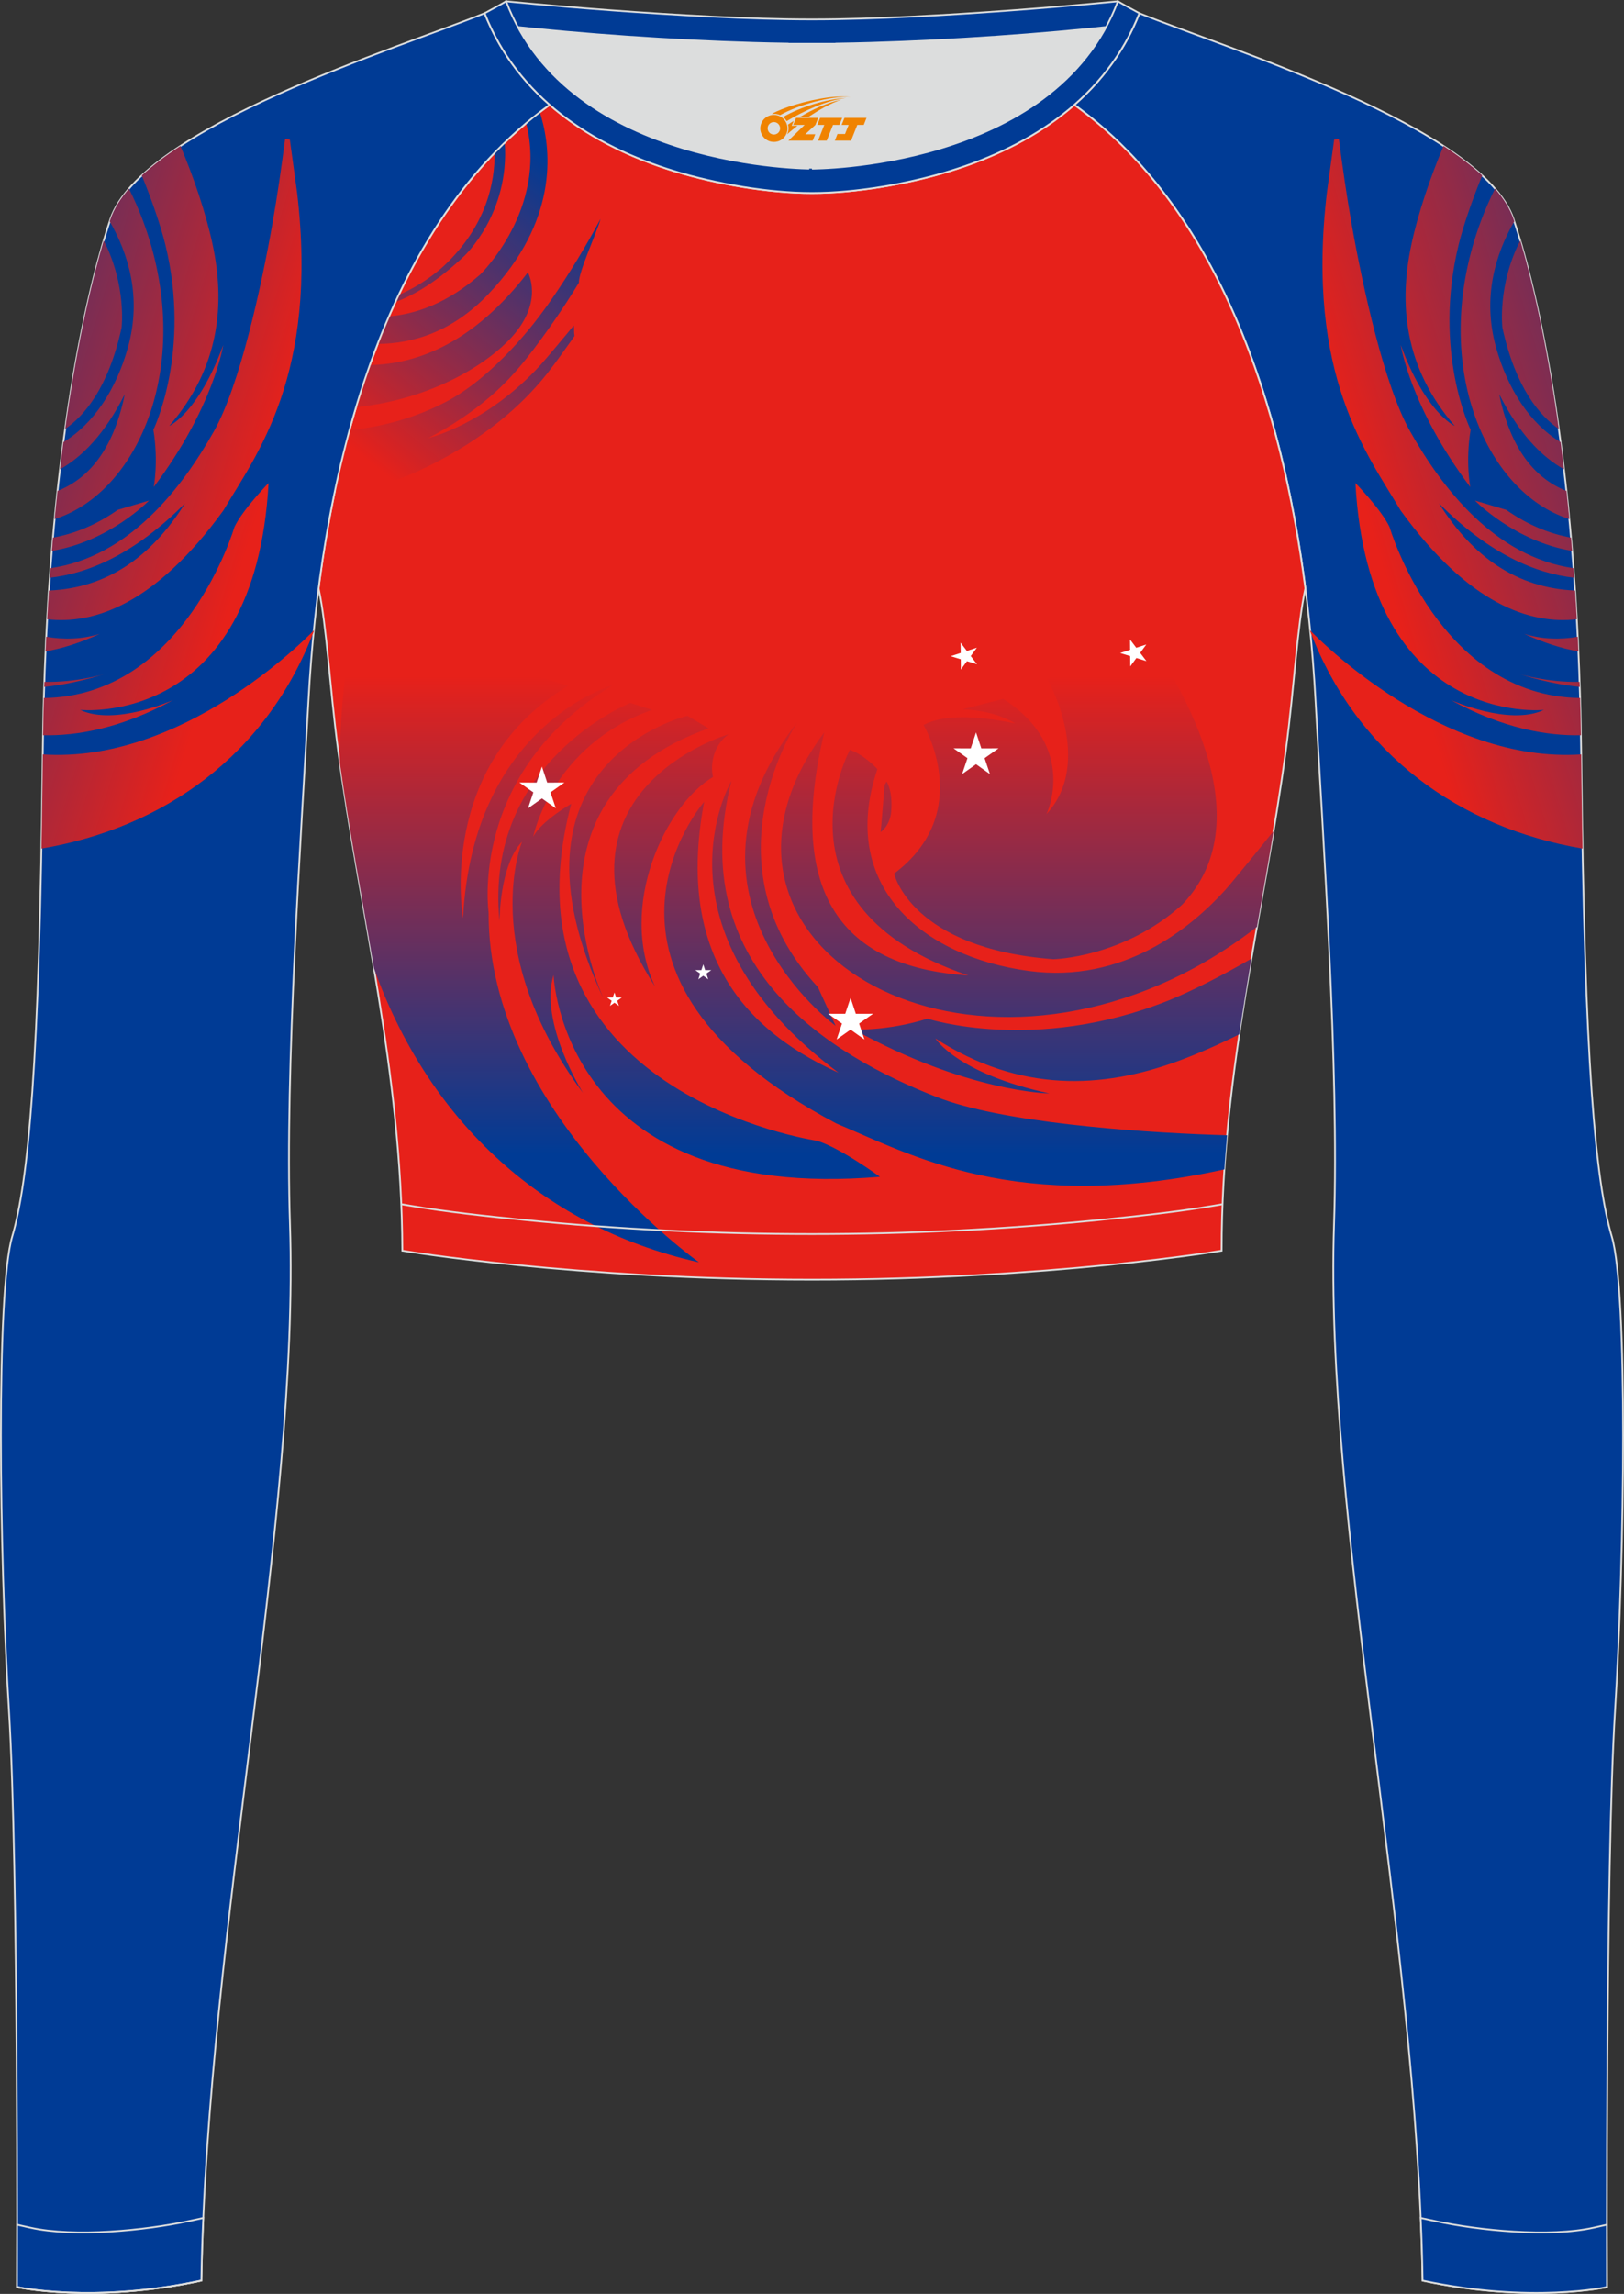<?xml version="1.0" encoding="utf-8"?>
<!-- Generator: Adobe Illustrator 24.0.1, SVG Export Plug-In . SVG Version: 6.00 Build 0)  -->
<svg xmlns="http://www.w3.org/2000/svg" xmlns:xlink="http://www.w3.org/1999/xlink" version="1.1" id="图层_1" x="0px" y="0px" width="367.03px" height="518.23px" viewBox="0 0 367.03 518.23" enable-background="new 0 0 367.03 518.23" xml:space="preserve">
<rect x="0" y="0" width="367.03" height="518.23" fill="#333333" stroke="none"/>
<g>
	<path fill-rule="evenodd" clip-rule="evenodd" fill="#DCDDDD" d="M113.76,2.85c0,0,45.04,4.28,69.79,4.28s70.34-3.09,70.34-3.09   S241.33,40.8,183.46,40.8C125.59,40.79,113.76,2.85,113.76,2.85z"/>
	
		<path fill-rule="evenodd" clip-rule="evenodd" fill="#003B95" stroke="#DCDDDD" stroke-width="0.4" stroke-miterlimit="22.926" d="   M258.74,5.16l-5.47,0.6c-18.61,2.04-37.83,3.37-56.53,3.92c-2.57,0.08-5.14,0.13-7.72,0.17v0.04h-11.01V9.85   c-2.57-0.04-5.14-0.09-7.72-0.17c-18.7-0.55-37.91-1.88-56.53-3.92l-5.47-0.6l6.07-4.87c0,0,40.87,4.09,69.14,4.09   s69.11-4.09,69.11-4.09L258.74,5.16z"/>
	
		<path fill-rule="evenodd" clip-rule="evenodd" fill="#003B95" stroke="#DCDDDD" stroke-width="0.4" stroke-miterlimit="22.926" d="   M342.07,49.53c4.19,12.38,14.56,50.77,15.29,121.02s3.28,96.45,6.92,108.83c3.64,12.37,2.91,71.7,0.73,107.01   c-2.18,35.3-1.82,130.3-1.82,130.3s-17.11,3.82-41.67-1.46c-1.26-78.2-22.24-172.66-20.02-238.76c1.17-34.86-2.6-88.69-4.18-118.11   c-2.53-47.15-14.73-105.86-54.5-134.67v-0.01c6.29-5.51,11.4-12.33,14.69-20.69C276.77,10.8,335.02,28.67,342.07,49.53z"/>
	
		<path fill-rule="evenodd" clip-rule="evenodd" fill="#E7211A" stroke="#DCDDDD" stroke-width="0.4" stroke-miterlimit="22.926" d="   M72.01,132.93L72.01,132.93c1.86,8.67,2.5,22.24,4.37,36.34c4.92,36.95,14.4,72.23,14.55,113.28c0,0,38.98,6.55,92.58,6.55   s92.58-6.55,92.58-6.55c0-40.87,9.62-76.33,14.55-113.28c1.88-14.1,2.51-27.66,4.37-36.34c-5.31-41.2-19.32-85.35-52.11-109.17   l-0.1-0.07c-7.94,6.95-17.78,11.81-28.28,15.01c-9.35,2.85-21.14,4.92-31.01,4.91c-9.87,0.01-21.66-2.05-31.01-4.91   c-10.51-3.21-20.34-8.07-28.28-15.01l-0.09,0.07l0,0l-0.02,0.01c-0.57,0.41-1.13,0.83-1.69,1.26l-0.55,0.43   c-0.37,0.29-0.74,0.57-1.1,0.86c-0.22,0.18-0.44,0.36-0.67,0.54c-0.34,0.27-0.67,0.55-1,0.83l-0.63,0.53   c-0.36,0.31-0.71,0.62-1.07,0.93c-0.18,0.15-0.35,0.31-0.53,0.46c-0.52,0.46-1.03,0.93-1.53,1.4l-0.26,0.25   c-0.42,0.4-0.84,0.8-1.26,1.21l-0.53,0.52c-0.33,0.33-0.67,0.66-0.99,1l-0.52,0.53c-0.32,0.33-0.64,0.67-0.96,1.01l-0.54,0.58   c-0.33,0.36-0.66,0.72-0.99,1.09l-0.42,0.47c-0.46,0.51-0.91,1.03-1.35,1.56l-0.37,0.45c-0.34,0.4-0.67,0.8-1,1.21l-0.46,0.57   c-0.29,0.36-0.57,0.71-0.85,1.07l-0.51,0.65c-0.29,0.38-0.58,0.76-0.87,1.15l-0.39,0.51c-0.33,0.45-0.66,0.9-0.99,1.36l-0.3,0.41   c-0.4,0.56-0.8,1.13-1.19,1.69l-0.4,0.6c-0.26,0.38-0.52,0.77-0.78,1.15l-0.49,0.74c-0.24,0.36-0.47,0.73-0.7,1.09l-0.44,0.7   c-0.25,0.4-0.49,0.8-0.74,1.2l-0.4,0.65c-0.3,0.49-0.59,0.98-0.88,1.48l-0.2,0.34l0,0l-0.18,0.32c-0.29,0.51-0.58,1.02-0.87,1.53   l-0.37,0.66c-0.23,0.41-0.46,0.83-0.68,1.25l-0.39,0.73l-0.63,1.21l-0.39,0.75c-0.22,0.44-0.44,0.88-0.66,1.32l-0.31,0.62   c-0.31,0.63-0.61,1.25-0.91,1.89l-0.35,0.74l-0.56,1.2l-0.42,0.92l-0.49,1.09l-0.39,0.88l-0.51,1.19l-0.35,0.83l-0.53,1.28   l-0.31,0.76c-0.26,0.65-0.53,1.31-0.78,1.97l-0.25,0.64l-0.53,1.38l-0.35,0.94l-0.4,1.1l-0.37,1.02l-0.39,1.1l-0.32,0.92   c-0.15,0.44-0.3,0.89-0.45,1.33l-0.41,1.23c-0.16,0.5-0.33,1.01-0.49,1.51l-0.34,1.09l-0.3,0.98l-0.34,1.11l-0.3,0.99l-0.34,1.16   l-0.28,0.98l-0.31,1.09l-0.32,1.16c-0.17,0.64-0.35,1.28-0.51,1.92l-0.27,1.02l-0.31,1.22l-0.21,0.85l-0.3,1.22l-0.25,1.04   l-0.24,1.02l-0.29,1.27l-0.21,0.92l-0.02,0.08c-0.14,0.65-0.29,1.29-0.43,1.94l-0.21,1.01l-0.23,1.09l-0.24,1.2l-0.19,0.95   l-0.23,1.18l-0.19,0.98l-0.23,1.2l-0.18,1l-0.19,1.08l-0.01,0.04c-0.11,0.65-0.23,1.3-0.34,1.95l-0.22,1.3l-0.14,0.86l-0.18,1.13   l-0.16,1.06l-0.18,1.21l-0.12,0.81l-0.18,1.25l-0.14,1l-0.15,1.1C72.18,131.64,72.09,132.28,72.01,132.93z"/>
	
		<linearGradient id="SVGID_1_" gradientUnits="userSpaceOnUse" x1="182.317" y1="1158.789" x2="182.317" y2="1050.746" gradientTransform="matrix(1 0 0 1 0 -898)">
		<stop offset="0" style="stop-color:#003B95"/>
		<stop offset="1" style="stop-color:#E7211A"/>
	</linearGradient>
	<path fill-rule="evenodd" clip-rule="evenodd" fill="url(#SVGID_1_)" d="M80.25,139.22c-2.31,11.22-3.44,22.36-3.44,33.2   c2.18,15.52,5.09,30.78,7.71,46.33c11.76,32.95,36.77,58.2,73.45,66.43c0,0-47.76-33.95-47.54-79.02c0,0-4.67-31.69,28.21-51.44   c0,0-31.77,8.85-33.99,52.68c0,0-6.22-34.56,23.77-52.47L108,148.62L80.25,139.22L80.25,139.22z M276.71,264.18   c-47.11,10.34-71.03-3.46-87.68-10.36c-63.81-33.75-29.89-72.68-29.89-72.68c-5.84,31.01,6,50.28,30.38,61.21   c-43.76-32.77-24.21-65.94-24.21-65.94c-10.66,41.93,21.99,61.87,46.43,71.44c14.39,5.64,43.99,7.88,62.72,8.53   c0.95,0.03,1.91,0.06,2.87,0.09C277.09,259.01,276.89,261.59,276.71,264.18L276.71,264.18z M280.08,233.67   c0.85-5.75,1.78-11.44,2.75-17.1c-6.55,3.8-13.79,7.48-18.81,9.48c-30.13,12.01-54.4,4.08-54.4,4.08   c-9.11,2.85-16.66,2.44-16.66,2.44c25.61,14.21,44.21,14.45,44.21,14.45c-20.88-4.48-25.77-12.42-25.77-12.42   c19.18,12.38,37.85,11.32,54.7,5.16C270.52,238.15,275.33,236.03,280.08,233.67L280.08,233.67z M284.08,209.39   c-4.41,3.45-9.59,6.78-13.87,9.11c-57.3,31.16-117.78-7.48-83.91-53.09c-8.28,34.49,2.32,53.02,32.54,54.95   c-45.76-15.47-26.77-50.98-26.77-50.98c3.55,1.32,6.22,4.38,6.22,4.38c-8.89,26.25,10,42.33,34.21,45.59   c21.51,2.89,36.72-9.83,44.42-18.3c1.47-1.62,8.58-10.38,10.91-13.31C286.64,194.95,285.35,202.15,284.08,209.39L284.08,209.39z    M147.37,160.37c-22.77,8.04-26.88,28.7-26.88,28.7c1.78-3.56,8.61-7.48,8.61-7.48c-17.33,65.53,55.54,76.12,55.54,76.12   c5.33,1.63,14.22,8.14,14.22,8.14c-71.98,6.11-73.75-45.59-73.75-45.59c-3.33,10.79,6.66,26.66,6.66,26.66   C107.78,214.56,118,190.14,118,190.14c-5.11,5.29-5.11,17.91-5.11,17.91c-3.55-36.02,29.55-49.25,29.55-49.25L147.37,160.37   L147.37,160.37L147.37,160.37z M160.14,164.55c-45.32,16.08-23.55,61.46-23.55,61.46c-25.55-53.93,18.77-64.31,18.77-64.31   L160.14,164.55L160.14,164.55L160.14,164.55z M148.03,222.86c-27.99-43.96,16.66-56.99,16.66-56.99c-3.44,2.44-4.22,6.76-3.55,9.67   C150.48,181.8,139.52,204.62,148.03,222.86L148.03,222.86L148.03,222.86z M180.19,163.17c0,0-21.33,31.95,4.66,59.83l4,8.75   C188.85,231.76,149.31,202.76,180.19,163.17L180.19,163.17L180.19,163.17z M258.3,141.95l-21.58,11.45c0,0,10.66,18.73-0.22,30.53   c0,0,7.33-15.06-9.77-26.05l-9.19,2.36c4.63,0.2,8.63,1.24,11.93,3.2c-9.15-1.87-16.33-2-20.74,0.34c0,0,11.77,19.74-6.66,33.58   c0,0,3.78,16.89,35.99,19.34c0,0,15.81-0.3,29.14-12.35C286.22,184.45,265.28,152.64,258.3,141.95L258.3,141.95z M200.38,176.56   l-0.47,0.79c0,0-0.78,10.02-0.89,10.63c0,0,2.11-1.32,2.39-4.66C201.68,179.99,201.1,177.82,200.38,176.56z"/>
	
		<linearGradient id="SVGID_2_" gradientUnits="userSpaceOnUse" x1="-1896.295" y1="984.66" x2="-1793.222" y2="1015.734" gradientTransform="matrix(-1 0 0 1 -1483.932 -898)">
		<stop offset="0" style="stop-color:#003B95"/>
		<stop offset="1" style="stop-color:#E7211A"/>
	</linearGradient>
	<path fill-rule="evenodd" clip-rule="evenodd" fill="url(#SVGID_2_)" d="M357.66,191.71c-0.12-6.57-0.22-13.61-0.3-21.16v-0.12   c-31.5,2.1-59.25-25.93-61.26-28.01l0.02,0.24C306.8,170.58,330,187.01,357.66,191.71L357.66,191.71z M342.08,49.53   c-0.8-2.35-2.25-4.67-4.2-6.93c-1.22,2.47-2.3,4.96-3.12,7.15c-11.96,31.9,0.78,61.47,19.93,67.52c-0.21-2.17-0.43-4.29-0.65-6.36   c-7.75-3.05-12.84-10.31-15.22-21.87c4.49,8.95,9.6,14.16,14.66,16.99c-0.25-2.11-0.51-4.16-0.77-6.15   c-6.9-4.13-11.97-12.02-14.58-21.35c-3.22-11.47-0.03-21.35,4.11-28.52L342.08,49.53L342.08,49.53z M343.59,54.32   c2.46,8.3,5.89,22.3,8.71,42.59c-4.24-2.9-9.76-9.2-12.75-22.88C339.55,74.02,338.39,64.48,343.59,54.32L343.59,54.32z    M355.06,121.46c0.09,0.99,0.17,1.99,0.25,2.99c-12.91-2.07-21.97-11.37-21.97-11.37l7.09,2.11   C345.45,118.71,350.39,120.62,355.06,121.46L355.06,121.46z M355.62,128.36l0.16,2.16c-8.57-0.94-19.08-5.24-30.56-16.8   c7.6,12.09,17.62,19.13,30.76,19.69c0.14,2.13,0.28,4.28,0.4,6.49c-10.42,1.21-24.39-3.23-39.84-24.59   c-7.41-12.56-21.5-30.44-16.67-71.67c0.1-0.84,1.55-11.27,1.66-12.13l1.06-0.15c0.83,6.37,1.76,12.87,2.88,19.21   c2.49,14.18,7.36,36.47,13.19,46.82C325.88,110.21,337.77,125.77,355.62,128.36L355.62,128.36z M356.58,143.85   c0.06,1.09,0.11,2.2,0.16,3.31c-3.63-0.62-7.7-1.88-12.26-3.96l0,0C348.5,144.44,352.63,144.54,356.58,143.85L356.58,143.85z    M357,154.05l0.04,1.13c-4.07-0.4-8.62-1.33-13.74-2.93C343.3,152.25,349.33,154.16,357,154.05L357,154.05z M357.12,157.69   c0.08,2.75,0.14,5.55,0.19,8.41c-7.52,0.18-17.54-1.48-29.4-7.94c0,0,13.15,5.91,21,2.22c0,0-39.54,4.17-42.58-51.26   c0,0,5.91,6.07,7.72,9.95C314.05,119.07,325.19,157.27,357.12,157.69L357.12,157.69z M334.99,39.63   c-2.24,5.47-4.32,11.51-5.32,15.62c-5.93,24.21,2.7,41.84,2.7,41.84c-1.2,7.24-0.08,12.94-0.08,12.94   c-13.55-17.97-15.72-32.1-15.72-32.1c5.64,15.42,12.2,18.29,12.2,18.29C317.3,82.94,316.11,68.63,319,55.14   c1.49-6.97,4.33-15.31,7.25-22.17C329.56,35.13,332.51,37.36,334.99,39.63z"/>
	<polygon fill-rule="evenodd" clip-rule="evenodd" fill="#FFFFFF" points="220.59,165.47 221.78,169.07 225.67,169.06    222.52,171.28 223.73,174.88 220.59,172.65 217.44,174.88 218.65,171.28 215.5,169.06 219.39,169.07  "/>
	<polygon fill-rule="evenodd" clip-rule="evenodd" fill="#FFFFFF" points="192.23,225.43 193.42,229.03 197.31,229.02    194.16,231.24 195.37,234.84 192.23,232.61 189.08,234.84 190.29,231.24 187.14,229.02 191.03,229.03  "/>
	<polygon fill-rule="evenodd" clip-rule="evenodd" fill="#FFFFFF" points="158.94,217.87 159.37,219.16 160.76,219.16    159.64,219.95 160.07,221.24 158.94,220.44 157.82,221.24 158.25,219.95 157.13,219.16 158.52,219.16  "/>
	<polygon fill-rule="evenodd" clip-rule="evenodd" fill="#FFFFFF" points="138.87,224.21 139.26,225.37 140.51,225.37    139.49,226.09 139.89,227.25 138.87,226.53 137.85,227.25 138.24,226.09 137.23,225.37 138.48,225.37  "/>
	<polygon fill-rule="evenodd" clip-rule="evenodd" fill="#FFFFFF" points="122.48,173.19 123.67,176.8 127.56,176.79 124.41,179.01    125.62,182.61 122.48,180.38 119.33,182.61 120.54,179.01 117.39,176.79 121.28,176.8  "/>
	<polygon fill-rule="evenodd" clip-rule="evenodd" fill="#FFFFFF" points="214.86,148.24 217.13,147.51 217.1,145.19 218.52,147.06    220.78,146.32 219.39,148.21 220.82,150.07 218.54,149.37 217.16,151.26 217.14,148.94  "/>
	<polygon fill-rule="evenodd" clip-rule="evenodd" fill="#FFFFFF" points="253.15,147.53 255.41,146.8 255.39,144.47 256.8,146.34    259.07,145.6 257.68,147.49 259.1,149.36 256.83,148.65 255.44,150.55 255.43,148.22  "/>
	
		<linearGradient id="SVGID_3_" gradientUnits="userSpaceOnUse" x1="131.362" y1="940.369" x2="82.477" y2="1001.569" gradientTransform="matrix(1 0 0 1 0 -898)">
		<stop offset="0" style="stop-color:#003B95"/>
		<stop offset="1" style="stop-color:#E7211A"/>
	</linearGradient>
	<path fill-rule="evenodd" clip-rule="evenodd" fill="url(#SVGID_3_)" d="M129.84,75.9c-0.17-0.95-0.03-1.41-0.16-2.38   c-0.95,1.21-6.49,7.79-7.46,8.86C109.98,95.86,96.8,98.97,96.8,98.97c5.36-2.8,9.92-5.9,13.79-9.2c3.36-2.87,6.01-5.76,8.5-8.92   c4.02-5.1,8.4-11.46,11.75-17c-0.12-2.31,3.97-11.13,4.89-14.4c-3.2,6-7.07,12.38-10.94,17.98c-2.73,3.95-5.64,7.68-9.13,11.4   c-4.71,5.03-9.84,9.33-14.9,11.97c-4.79,2.5-9.73,4.19-14.62,5.25c-2.24,0.49-4.65,0.86-7.14,1.12c-0.17,0.61-0.33,1.22-0.49,1.84   l-0.27,1.02l-0.31,1.22l-0.21,0.85l-0.3,1.22l-0.25,1.04l-0.24,1.02l-0.29,1.27l-0.21,0.92l-0.02,0.08   c-0.14,0.65-0.29,1.29-0.43,1.94l-0.21,1.01l-0.04,0.21c1.37-0.04,2.69-0.12,3.96-0.26c4.85-0.52,9.81-1.81,14.76-4.1   c13.21-6.11,21.96-13.51,27.72-20.25c2.11-2.48,4.1-5.25,6.02-7.97C128.72,77.48,129.35,76.67,129.84,75.9L129.84,75.9z M122,25.35   c0.11,0.35,0.22,0.71,0.33,1.08c2.27,7.88,3.75,23.58-11.97,40.03c-8.08,8.46-16.96,11.19-25.01,11.24l0.13-0.33   c0.26-0.66,0.52-1.32,0.78-1.97l0.31-0.76l0.53-1.28l0.35-0.83l0.45-1.05c6.26-0.54,13.36-3.09,20.64-9.47   c0,0,15.25-14.79,10.39-34.19l0.17-0.14c0.33-0.28,0.67-0.55,1-0.83c0.22-0.18,0.44-0.36,0.67-0.54c0.36-0.29,0.73-0.58,1.1-0.86   L122,25.35L122,25.35z M114.08,32.21c1.14,16.1-9.2,25.67-9.2,25.67c-6,5.65-11.18,8.76-15.51,10.34l0.45-0.97l0.29-0.62   C96.17,64.08,100.4,60,100.4,60c9.54-9,11.46-18.83,11.39-25.5l0.51-0.53c0.33-0.34,0.66-0.67,0.99-1l0.53-0.52L114.08,32.21   L114.08,32.21z M83.59,82.47c10.83-0.2,23.52-5.08,35.71-20.92c0,0,3.69,6.48-3.62,14.58c-5.38,5.95-17.76,14-35.2,15.87l0.08-0.28   l0.34-1.11l0.3-0.98l0.34-1.09c0.16-0.5,0.32-1.01,0.49-1.51l0.41-1.23c0.15-0.44,0.3-0.89,0.45-1.33l0.32-0.92L83.59,82.47z"/>
	
		<path fill-rule="evenodd" clip-rule="evenodd" fill="#003B95" stroke="#DCDDDD" stroke-width="0.4" stroke-miterlimit="22.926" d="   M24.95,49.53C20.77,61.9,10.39,100.3,9.66,170.55C8.94,240.79,6.39,267,2.75,279.37s-2.91,71.7-0.73,107.01   c2.18,35.3,1.82,130.3,1.82,130.3s17.11,3.82,41.67-1.46c1.26-78.2,22.24-172.66,20.02-238.76c-1.17-34.86,2.6-88.69,4.18-118.11   c2.53-47.15,14.73-105.86,54.5-134.67v-0.01c-6.29-5.51-11.39-12.33-14.69-20.69C90.26,10.8,32.01,28.67,24.95,49.53z"/>
	
		<linearGradient id="SVGID_4_" gradientUnits="userSpaceOnUse" x1="-45.338" y1="984.66" x2="57.736" y2="1015.734" gradientTransform="matrix(1 0 0 1 0 -898)">
		<stop offset="0" style="stop-color:#003B95"/>
		<stop offset="1" style="stop-color:#E7211A"/>
	</linearGradient>
	<path fill-rule="evenodd" clip-rule="evenodd" fill="url(#SVGID_4_)" d="M9.37,191.71c27.66-4.7,50.86-21.13,61.54-49.05l0.02-0.24   c-2.01,2.08-29.76,30.11-61.26,28.01v0.12C9.59,178.1,9.49,185.14,9.37,191.71L9.37,191.71z M24.95,49.53l-0.16,0.48   c4.14,7.17,7.33,17.05,4.11,28.52c-2.61,9.33-7.68,17.22-14.58,21.35c-0.26,1.99-0.52,4.04-0.77,6.15   c5.06-2.83,10.17-8.04,14.66-16.99c-2.38,11.56-7.47,18.82-15.22,21.87c-0.22,2.07-0.44,4.19-0.65,6.36   c19.15-6.05,31.89-35.62,19.93-67.52c-0.82-2.19-1.9-4.68-3.12-7.15C27.2,44.86,25.75,47.18,24.95,49.53L24.95,49.53z M23.44,54.32   c5.2,10.16,4.04,19.7,4.04,19.71c-2.99,13.68-8.51,19.98-12.75,22.88C17.55,76.62,20.98,62.62,23.44,54.32L23.44,54.32z    M11.97,121.46c4.67-0.84,9.61-2.75,14.63-6.27l7.09-2.11c0,0-9.06,9.3-21.97,11.37C11.8,123.45,11.88,122.45,11.97,121.46   L11.97,121.46z M11.41,128.36c17.85-2.59,29.74-18.15,36.96-30.97c5.83-10.35,10.7-32.64,13.19-46.82   c1.12-6.34,2.05-12.84,2.88-19.21l1.06,0.15c0.11,0.86,1.56,11.29,1.66,12.13c4.83,41.23-9.26,59.11-16.67,71.67   c-15.45,21.36-29.42,25.8-39.84,24.59c0.12-2.21,0.26-4.36,0.4-6.49c13.14-0.56,23.16-7.6,30.76-19.69   c-11.48,11.56-21.99,15.86-30.56,16.8L11.41,128.36L11.41,128.36z M10.45,143.85c3.95,0.69,8.08,0.59,12.1-0.65l0,0   c-4.56,2.08-8.63,3.34-12.26,3.96C10.34,146.05,10.39,144.94,10.45,143.85L10.45,143.85z M10.03,154.05   c7.67,0.11,13.7-1.8,13.7-1.8c-5.12,1.6-9.67,2.53-13.74,2.93L10.03,154.05L10.03,154.05z M9.91,157.69   c31.93-0.42,43.07-38.62,43.07-38.62c1.81-3.88,7.72-9.95,7.72-9.95c-3.04,55.43-42.58,51.26-42.58,51.26   c7.85,3.69,21-2.22,21-2.22c-11.86,6.46-21.88,8.12-29.4,7.94C9.77,163.24,9.83,160.44,9.91,157.69L9.91,157.69z M40.78,32.97   c2.92,6.86,5.76,15.2,7.25,22.17c2.89,13.49,1.7,27.8-9.77,41.08c0,0,6.56-2.87,12.2-18.29c0,0-2.17,14.13-15.72,32.1   c0,0,1.12-5.7-0.08-12.94c0,0,8.63-17.63,2.7-41.84c-1-4.11-3.08-10.15-5.32-15.62C34.52,37.36,37.47,35.13,40.78,32.97z"/>
	
		<path fill-rule="evenodd" clip-rule="evenodd" fill="#003B95" stroke="#DCDDDD" stroke-width="0.4" stroke-miterlimit="22.926" d="   M3.86,502.59c0,8.69-0.02,14.09-0.02,14.09s17.11,3.82,41.67-1.46c0.07-4.67,0.22-9.39,0.43-14.16l-3.32,0.71   c-9.81,2.11-25.74,3.72-35.8,1.48L3.86,502.59z"/>
	<path fill="none" stroke="#DCDDDD" stroke-width="0.4" stroke-miterlimit="22.926" d="M3.84,516.68c0,0,17.11,3.82,41.67-1.46"/>
	
		<path fill-rule="evenodd" clip-rule="evenodd" fill="#003B95" stroke="#DCDDDD" stroke-width="0.4" stroke-miterlimit="22.926" d="   M363.16,502.59c0,8.69,0.02,14.09,0.02,14.09s-17.11,3.82-41.67-1.46c-0.07-4.67-0.22-9.39-0.43-14.16l3.32,0.71   c9.81,2.11,25.74,3.72,35.8,1.48L363.16,502.59z"/>
	
		<path fill-rule="evenodd" clip-rule="evenodd" fill="#003B95" stroke="#DCDDDD" stroke-width="0.4" stroke-miterlimit="22.926" d="   M114.39,0.29c0,0-1.72,1.01-4.86,2.69c7.44,18.9,24.13,29.96,42.97,35.71c9.36,2.85,21.14,4.92,31.02,4.91   c9.87,0.01,21.66-2.05,31.01-4.91c18.84-5.75,35.53-16.81,42.97-35.71c-3.14-1.68-4.86-2.69-4.86-2.69   c-14.32,38.03-69.13,37.81-69.13,37.81S128.71,38.33,114.39,0.29z"/>
	
	<path fill="none" stroke="#DCDDDD" stroke-width="0.4" stroke-miterlimit="22.926" d="M276.3,272.05l-1.93,0.33   c-8.4,1.42-17.16,2.36-25.63,3.21c-21.64,2.15-43.49,3.2-65.23,3.2c-21.73,0-43.55-1.05-65.17-3.2   c-8.49-0.84-17.27-1.79-25.69-3.21l-1.96-0.33"/>
</g>
<g id="图层_x0020_1">
	<path fill="#F08300" d="M172.01,30.03c0.416,1.136,1.472,1.984,2.752,2.032c0.144,0,0.304,0,0.448-0.016h0.016   c0.016,0,0.064,0,0.128-0.016c0.032,0,0.048-0.016,0.08-0.016c0.064-0.016,0.144-0.032,0.224-0.048c0.016,0,0.016,0,0.032,0   c0.192-0.048,0.4-0.112,0.576-0.208c0.192-0.096,0.4-0.224,0.608-0.384c0.672-0.56,1.104-1.408,1.104-2.352   c0-0.224-0.032-0.448-0.08-0.672l0,0C177.85,28.15,177.8,27.98,177.72,27.8C177.25,26.71,176.17,25.95,174.9,25.95C173.21,25.95,171.83,27.32,171.83,29.02C171.83,29.37,171.89,29.71,172.01,30.03L172.01,30.03L172.01,30.03z M176.31,29.05L176.31,29.05C176.28,29.83,175.62,30.43,174.84,30.39C174.05,30.36,173.46,29.71,173.49,28.92c0.032-0.784,0.688-1.376,1.472-1.344   C175.73,27.61,176.34,28.28,176.31,29.05L176.31,29.05z"/>
	<polygon fill="#F08300" points="190.34,26.63 ,189.7,28.22 ,188.26,28.22 ,186.84,31.77 ,184.89,31.77 ,186.29,28.22 ,184.71,28.22    ,185.35,26.63"/>
	<path fill="#F08300" d="M192.31,21.9c-1.008-0.096-3.024-0.144-5.056,0.112c-2.416,0.304-5.152,0.912-7.616,1.664   C177.59,24.28,175.72,25,174.37,25.77C174.57,25.74,174.76,25.72,174.95,25.72c0.48,0,0.944,0.112,1.36,0.288   C180.41,23.69,187.61,21.64,192.31,21.9L192.31,21.9L192.31,21.9z"/>
	<path fill="#F08300" d="M177.78,27.37c4-2.368,8.88-4.672,13.488-5.248c-4.608,0.288-10.224,2-14.288,4.304   C177.3,26.68,177.57,27,177.78,27.37C177.78,27.37,177.78,27.37,177.78,27.37z"/>
	<polygon fill="#F08300" points="195.83,26.63 ,195.21,28.22 ,193.75,28.22 ,192.34,31.77 ,191.88,31.77 ,190.37,31.77 ,188.68,31.77    ,189.27,30.27 ,190.98,30.27 ,191.8,28.22 ,190.21,28.22 ,190.85,26.63"/>
	<polygon fill="#F08300" points="184.92,26.63 ,184.28,28.22 ,181.99,30.33 ,184.25,30.33 ,183.67,31.77 ,178.18,31.77 ,181.85,28.22    ,179.27,28.22 ,179.91,26.63"/>
	<path fill="#F08300" d="M190.2,22.49c-3.376,0.752-6.464,2.192-9.424,3.952h1.888C185.09,24.87,187.43,23.44,190.2,22.49z    M179.4,27.31C178.77,27.69,178.71,27.74,178.1,28.15c0.064,0.256,0.112,0.544,0.112,0.816c0,0.496-0.112,0.976-0.32,1.392   c0.176-0.16,0.32-0.304,0.432-0.4c0.272-0.24,0.768-0.64,1.6-1.296l0.32-0.256H178.92l0,0L179.4,27.31L179.4,27.31L179.4,27.31z"/>
</g>
</svg>